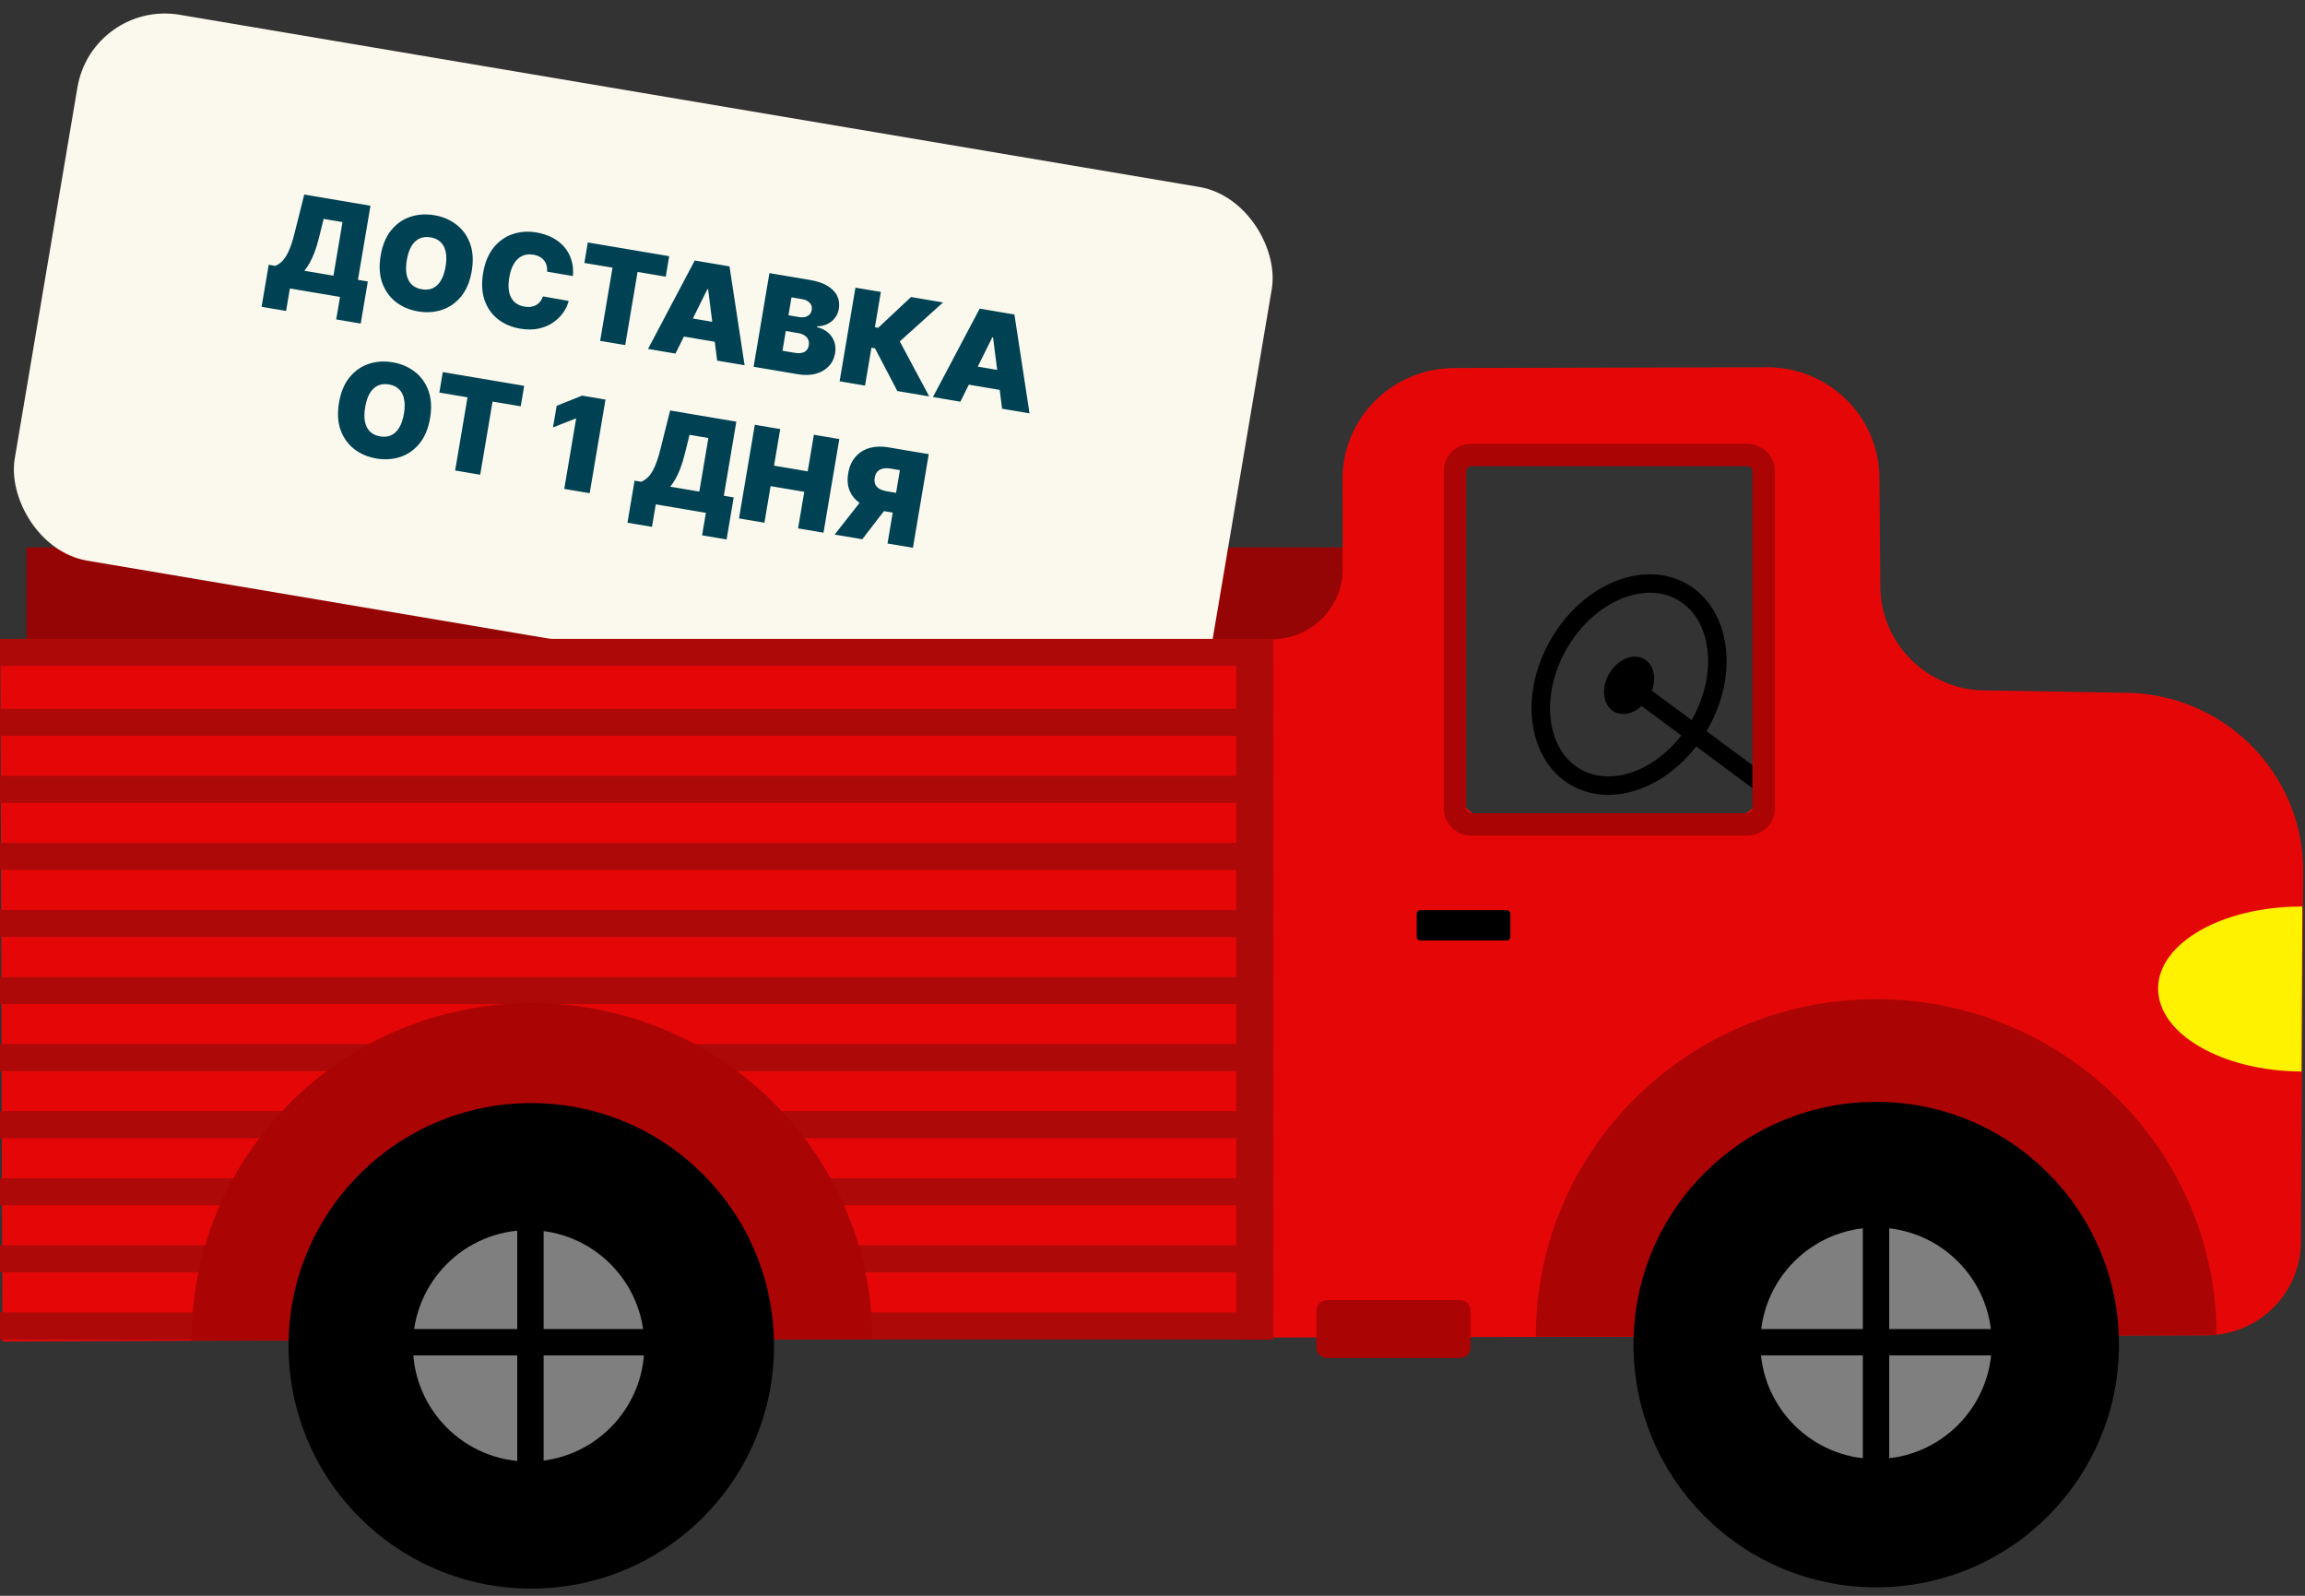<?xml version="1.0" encoding="UTF-8"?> <svg xmlns="http://www.w3.org/2000/svg" width="182" height="126" viewBox="0 0 182 126" fill="none"><rect x="0" y="0" width="182" height="126" fill="#333333" stroke="none"/> <path d="M108.033 43.22H2.096V52.907H108.033V43.22Z" fill="#960505"></path> <path d="M142.905 64.678L128.631 54.111" stroke="black" stroke-width="1.458" stroke-miterlimit="10"></path> <rect x="7.279" width="95.639" height="43.716" rx="7" transform="rotate(9.585 7.279 0)" fill="#FBF9ED"></rect> <path d="M20.655 24.225L21.216 20.904L21.736 20.991C21.927 20.915 22.109 20.792 22.281 20.623C22.455 20.454 22.622 20.199 22.781 19.857C22.943 19.516 23.099 19.048 23.248 18.454L24.023 15.362L29.251 16.245L28.263 22.094L29.043 22.225L28.482 25.547L26.547 25.22L26.847 23.444L22.89 22.776L22.59 24.552L20.655 24.225ZM24.032 21.379L26.328 21.767L27.043 17.535L25.555 17.284L25.184 18.781C25.073 19.228 24.955 19.615 24.828 19.943C24.703 20.268 24.573 20.548 24.437 20.783C24.304 21.015 24.169 21.214 24.032 21.379ZM37.248 21.398C37.109 22.221 36.832 22.888 36.416 23.4C36.001 23.909 35.497 24.263 34.904 24.463C34.311 24.66 33.68 24.702 33.011 24.589C32.337 24.475 31.753 24.226 31.258 23.843C30.766 23.458 30.407 22.957 30.182 22.34C29.96 21.721 29.918 21.002 30.056 20.183C30.195 19.36 30.471 18.694 30.884 18.184C31.3 17.673 31.803 17.318 32.393 17.121C32.986 16.922 33.62 16.879 34.294 16.992C34.963 17.105 35.545 17.354 36.039 17.737C36.535 18.117 36.895 18.617 37.119 19.237C37.344 19.855 37.387 20.575 37.248 21.398ZM35.183 21.049C35.258 20.606 35.262 20.223 35.195 19.9C35.131 19.575 34.998 19.315 34.796 19.12C34.596 18.923 34.331 18.796 33.999 18.74C33.666 18.684 33.373 18.716 33.117 18.836C32.864 18.954 32.653 19.156 32.484 19.442C32.317 19.726 32.196 20.089 32.121 20.532C32.047 20.975 32.041 21.359 32.105 21.684C32.172 22.007 32.305 22.267 32.504 22.465C32.707 22.66 32.974 22.785 33.306 22.841C33.638 22.897 33.931 22.866 34.183 22.748C34.439 22.628 34.65 22.426 34.817 22.142C34.986 21.856 35.108 21.492 35.183 21.049ZM45.236 21.796L43.2 21.452C43.214 21.281 43.201 21.122 43.162 20.974C43.125 20.827 43.06 20.695 42.969 20.578C42.88 20.459 42.764 20.36 42.621 20.282C42.479 20.201 42.312 20.144 42.119 20.111C41.782 20.054 41.483 20.088 41.222 20.212C40.963 20.337 40.748 20.542 40.576 20.827C40.407 21.113 40.286 21.47 40.213 21.898C40.137 22.351 40.133 22.74 40.202 23.066C40.273 23.39 40.411 23.649 40.617 23.842C40.822 24.032 41.087 24.155 41.412 24.21C41.597 24.241 41.767 24.247 41.922 24.226C42.077 24.202 42.216 24.155 42.339 24.085C42.463 24.014 42.569 23.922 42.657 23.808C42.749 23.692 42.82 23.557 42.871 23.402L44.904 23.76C44.828 24.069 44.686 24.373 44.479 24.672C44.273 24.969 44.007 25.231 43.682 25.459C43.359 25.684 42.979 25.845 42.542 25.942C42.105 26.039 41.615 26.042 41.074 25.95C40.395 25.836 39.811 25.587 39.321 25.205C38.833 24.823 38.481 24.323 38.263 23.704C38.048 23.086 38.01 22.368 38.148 21.55C38.287 20.727 38.563 20.06 38.976 19.551C39.389 19.039 39.89 18.684 40.478 18.486C41.066 18.286 41.692 18.242 42.356 18.354C42.823 18.433 43.242 18.569 43.613 18.763C43.984 18.957 44.297 19.202 44.551 19.497C44.806 19.79 44.994 20.13 45.114 20.517C45.234 20.904 45.275 21.33 45.236 21.796ZM46.14 20.761L46.413 19.143L52.839 20.228L52.566 21.846L50.342 21.47L49.367 27.247L47.388 26.913L48.364 21.136L46.14 20.761ZM53.334 27.917L51.167 27.551L54.856 20.569L57.6 21.032L58.792 28.838L56.626 28.473L55.913 22.842L55.856 22.832L53.334 27.917ZM53.422 24.931L57.494 25.619L57.241 27.121L53.168 26.433L53.422 24.931ZM59.505 28.959L60.753 21.565L63.959 22.106C64.522 22.201 64.983 22.357 65.34 22.573C65.699 22.79 65.953 23.053 66.101 23.363C66.252 23.673 66.295 24.016 66.232 24.391C66.186 24.663 66.084 24.901 65.926 25.104C65.77 25.308 65.572 25.468 65.332 25.584C65.093 25.697 64.825 25.758 64.529 25.767L64.517 25.839C64.833 25.905 65.108 26.035 65.343 26.228C65.578 26.418 65.75 26.657 65.861 26.943C65.971 27.226 65.997 27.543 65.938 27.892C65.87 28.296 65.703 28.638 65.438 28.917C65.175 29.197 64.835 29.395 64.417 29.51C63.999 29.625 63.522 29.637 62.985 29.547L59.505 28.959ZM61.783 27.695L62.721 27.853C63.058 27.91 63.322 27.89 63.511 27.794C63.701 27.694 63.817 27.521 63.859 27.273C63.888 27.1 63.873 26.946 63.814 26.812C63.755 26.679 63.657 26.568 63.521 26.481C63.387 26.394 63.218 26.333 63.014 26.299L62.046 26.135L61.783 27.695ZM62.256 24.893L63.079 25.032C63.255 25.062 63.414 25.06 63.559 25.028C63.703 24.995 63.821 24.933 63.913 24.843C64.008 24.75 64.068 24.627 64.094 24.476C64.132 24.247 64.08 24.059 63.937 23.911C63.794 23.76 63.597 23.664 63.347 23.622L62.495 23.478L62.256 24.893ZM70.852 30.875L69.089 27.503L68.808 27.455L68.303 30.445L66.296 30.106L67.544 22.712L69.552 23.051L69.081 25.838L69.341 25.882L71.934 23.453L74.462 23.88L71.046 26.957L73.372 31.301L70.852 30.875ZM75.831 31.716L73.665 31.35L77.355 24.368L80.098 24.832L81.29 32.638L79.124 32.272L78.411 26.641L78.354 26.631L75.831 31.716ZM75.92 28.73L79.992 29.418L79.739 30.92L75.666 30.232L75.92 28.73ZM33.959 33.012C33.82 33.836 33.543 34.503 33.127 35.014C32.712 35.524 32.208 35.878 31.615 36.077C31.022 36.274 30.391 36.316 29.722 36.203C29.048 36.089 28.464 35.841 27.969 35.458C27.477 35.073 27.119 34.572 26.893 33.954C26.671 33.335 26.629 32.616 26.767 31.798C26.907 30.975 27.182 30.308 27.595 29.799C28.011 29.287 28.514 28.933 29.104 28.735C29.697 28.536 30.331 28.493 31.005 28.607C31.674 28.72 32.256 28.968 32.751 29.351C33.246 29.732 33.606 30.232 33.83 30.852C34.055 31.469 34.098 32.189 33.959 33.012ZM31.894 32.664C31.969 32.221 31.973 31.838 31.906 31.515C31.842 31.189 31.709 30.929 31.507 30.734C31.308 30.537 31.042 30.41 30.71 30.354C30.378 30.298 30.084 30.33 29.828 30.451C29.576 30.569 29.364 30.771 29.195 31.057C29.028 31.34 28.907 31.704 28.833 32.147C28.758 32.589 28.752 32.974 28.816 33.299C28.883 33.622 29.016 33.882 29.215 34.079C29.418 34.274 29.685 34.4 30.017 34.456C30.349 34.512 30.642 34.481 30.894 34.362C31.15 34.242 31.361 34.04 31.528 33.757C31.697 33.471 31.819 33.106 31.894 32.664ZM34.69 30.997L34.963 29.379L41.389 30.465L41.116 32.082L38.892 31.706L37.916 37.483L35.938 37.149L36.914 31.372L34.69 30.997ZM47.809 31.549L46.561 38.943L44.553 38.604L45.49 33.058L45.446 33.051L43.666 33.745L43.953 32.041L45.961 31.237L47.809 31.549ZM49.544 41.274L50.105 37.952L50.625 38.04C50.816 37.963 50.998 37.84 51.17 37.671C51.344 37.503 51.511 37.248 51.671 36.906C51.832 36.564 51.988 36.096 52.138 35.503L52.913 32.411L58.14 33.293L57.153 39.142L57.932 39.274L57.371 42.595L55.436 42.269L55.736 40.492L51.779 39.824L51.479 41.6L49.544 41.274ZM52.921 38.428L55.217 38.815L55.932 34.584L54.444 34.333L54.073 35.83C53.963 36.276 53.844 36.664 53.717 36.991C53.593 37.317 53.463 37.597 53.326 37.831C53.193 38.064 53.058 38.263 52.921 38.428ZM58.35 40.934L59.599 33.54L61.606 33.879L61.118 36.767L63.776 37.216L64.263 34.327L66.271 34.666L65.022 42.06L63.015 41.721L63.503 38.833L60.845 38.384L60.358 41.273L58.35 40.934ZM72.084 43.253L70.077 42.914L71.055 37.123L70.347 37.004C70.114 36.964 69.907 36.963 69.728 36.999C69.549 37.033 69.402 37.11 69.288 37.229C69.176 37.347 69.103 37.511 69.067 37.723C69.031 37.932 69.047 38.11 69.115 38.255C69.184 38.4 69.298 38.517 69.456 38.606C69.615 38.692 69.811 38.755 70.045 38.794L71.546 39.048L71.283 40.608L69.377 40.286C68.816 40.191 68.34 40.015 67.947 39.758C67.555 39.501 67.271 39.171 67.097 38.768C66.925 38.365 66.883 37.899 66.973 37.37C67.061 36.845 67.252 36.414 67.544 36.077C67.836 35.74 68.205 35.507 68.65 35.376C69.098 35.247 69.595 35.228 70.141 35.32L73.333 35.859L72.084 43.253ZM68.325 39.128L70.462 39.489L68.084 42.578L65.903 42.209L68.325 39.128Z" fill="#004253"></path> <path d="M0.026 50.705L0.196 105.919L63.253 105.696L106.167 105.596L169.917 105.447L174.203 105.437C178.318 105.428 181.656 102.138 181.679 98.067L181.857 68.71C181.839 60.954 175.481 54.681 167.657 54.699L156.823 54.518C152.221 54.528 148.481 50.839 148.47 46.276L148.398 37.757C148.386 32.909 144.413 28.99 139.523 29L114.836 29.058C109.946 29.069 105.991 33.008 106.003 37.856L106.02 44.932C106.027 47.984 103.531 50.465 100.445 50.472L0.026 50.705ZM114.863 39.017C114.858 37.282 116.275 35.87 118.026 35.866L136.059 35.824C137.81 35.82 139.233 37.224 139.237 38.96L139.291 61.587C139.295 63.322 137.879 64.734 136.128 64.738L118.095 64.779C116.344 64.784 114.921 63.38 114.917 61.643L114.863 39.017Z" fill="#E50707"></path> <path d="M175.022 105.416C174.987 90.734 162.926 78.861 148.084 78.895C133.241 78.93 121.237 90.861 121.272 105.543" fill="#AA0404"></path> <path d="M148.146 125.333C158.731 125.333 167.312 116.752 167.312 106.167C167.312 95.581 158.731 87 148.146 87C137.56 87 128.979 95.581 128.979 106.167C128.979 116.752 137.56 125.333 148.146 125.333Z" fill="black"></path> <path d="M148.131 115.199C153.176 115.199 157.267 111.108 157.267 106.063C157.267 101.017 153.176 96.927 148.131 96.927C143.085 96.927 138.995 101.017 138.995 106.063C138.995 111.108 143.085 115.199 148.131 115.199Z" fill="#7F7F7F"></path> <path d="M181.79 71.582C175.52 71.55 170.422 74.439 170.403 78.035C170.384 81.632 175.453 84.571 181.724 84.604" fill="#FFF200"></path> <path d="M134.178 57.256C136.508 53.221 135.913 48.515 132.849 46.746C129.785 44.977 125.412 46.815 123.082 50.85C120.752 54.886 121.348 59.591 124.412 61.36C127.476 63.129 131.848 61.292 134.178 57.256Z" stroke="black" stroke-width="1.458" stroke-miterlimit="10"></path> <path d="M130.205 55.019C130.866 53.874 130.698 52.538 129.828 52.036C128.958 51.534 127.717 52.056 127.055 53.201C126.394 54.347 126.563 55.682 127.433 56.184C128.302 56.687 129.544 56.165 130.205 55.019Z" fill="black"></path> <path d="M112.141 74.261H118.98C119.134 74.261 119.258 74.136 119.258 73.983V72.143C119.258 71.989 119.134 71.865 118.98 71.865H112.141C111.987 71.865 111.862 71.989 111.862 72.143V73.983C111.862 74.136 111.987 74.261 112.141 74.261Z" fill="black"></path> <path d="M104.768 107.23H115.286C115.741 107.23 116.11 106.861 116.11 106.406V103.473C116.11 103.018 115.741 102.65 115.286 102.65H104.768C104.313 102.65 103.945 103.018 103.945 103.473V106.406C103.945 106.861 104.313 107.23 104.768 107.23Z" fill="#AA0404"></path> <path d="M116.166 65.094H137.976C138.684 65.094 139.258 64.52 139.258 63.812V37.21C139.258 36.502 138.684 35.928 137.976 35.928H116.166C115.458 35.928 114.884 36.502 114.884 37.21V63.812C114.884 64.52 115.458 65.094 116.166 65.094Z" stroke="#AA0404" stroke-width="1.771" stroke-miterlimit="10"></path> <path d="M148.129 96.452V115.512" stroke="black" stroke-width="2.083" stroke-miterlimit="10"></path> <path d="M138.6 105.981H157.66" stroke="black" stroke-width="2.083" stroke-miterlimit="10"></path> <path d="M100.532 50.616H97.616V105.762H100.532V50.616Z" fill="#AD0909"></path> <path d="M100.533 50.444H0V52.58H100.533V50.444Z" fill="#AD0909"></path> <path d="M100.533 55.962H0V58.099H100.533V55.962Z" fill="#AD0909"></path> <path d="M100.533 61.258H0V63.394H100.533V61.258Z" fill="#AD0909"></path> <path d="M100.533 66.554H0V68.69H100.533V66.554Z" fill="#AD0909"></path> <path d="M100.533 71.85H0V73.986H100.533V71.85Z" fill="#AD0909"></path> <path d="M100.533 77.145H0V79.281H100.533V77.145Z" fill="#AD0909"></path> <path d="M100.533 82.442H0V84.578H100.533V82.442Z" fill="#AD0909"></path> <path d="M100.533 87.737H0V89.874H100.533V87.737Z" fill="#AD0909"></path> <path d="M100.533 93.033H0V95.169H100.533V93.033Z" fill="#AD0909"></path> <path d="M100.533 98.329H0V100.465H100.533V98.329Z" fill="#AD0909"></path> <path d="M100.533 103.625H0V105.761H100.533V103.625Z" fill="#AD0909"></path> <path d="M15.126 105.851C15.091 91.169 27.095 79.238 41.937 79.204C56.78 79.171 68.84 91.042 68.875 105.726" fill="#AA0404"></path> <path d="M41.948 125.432C52.534 125.432 61.115 116.85 61.115 106.265C61.115 95.68 52.534 87.098 41.948 87.098C31.363 87.098 22.782 95.68 22.782 106.265C22.782 116.85 31.363 125.432 41.948 125.432Z" fill="black"></path> <path d="M41.74 115.4C46.786 115.4 50.876 111.31 50.876 106.264C50.876 101.219 46.786 97.128 41.74 97.128C36.694 97.128 32.604 101.219 32.604 106.264C32.604 111.31 36.694 115.4 41.74 115.4Z" fill="#7F7F7F"></path> <path d="M41.881 96.452V115.512" stroke="black" stroke-width="2.083" stroke-miterlimit="10"></path> <path d="M32.35 105.981H51.41" stroke="black" stroke-width="2.083" stroke-miterlimit="10"></path> </svg> 
